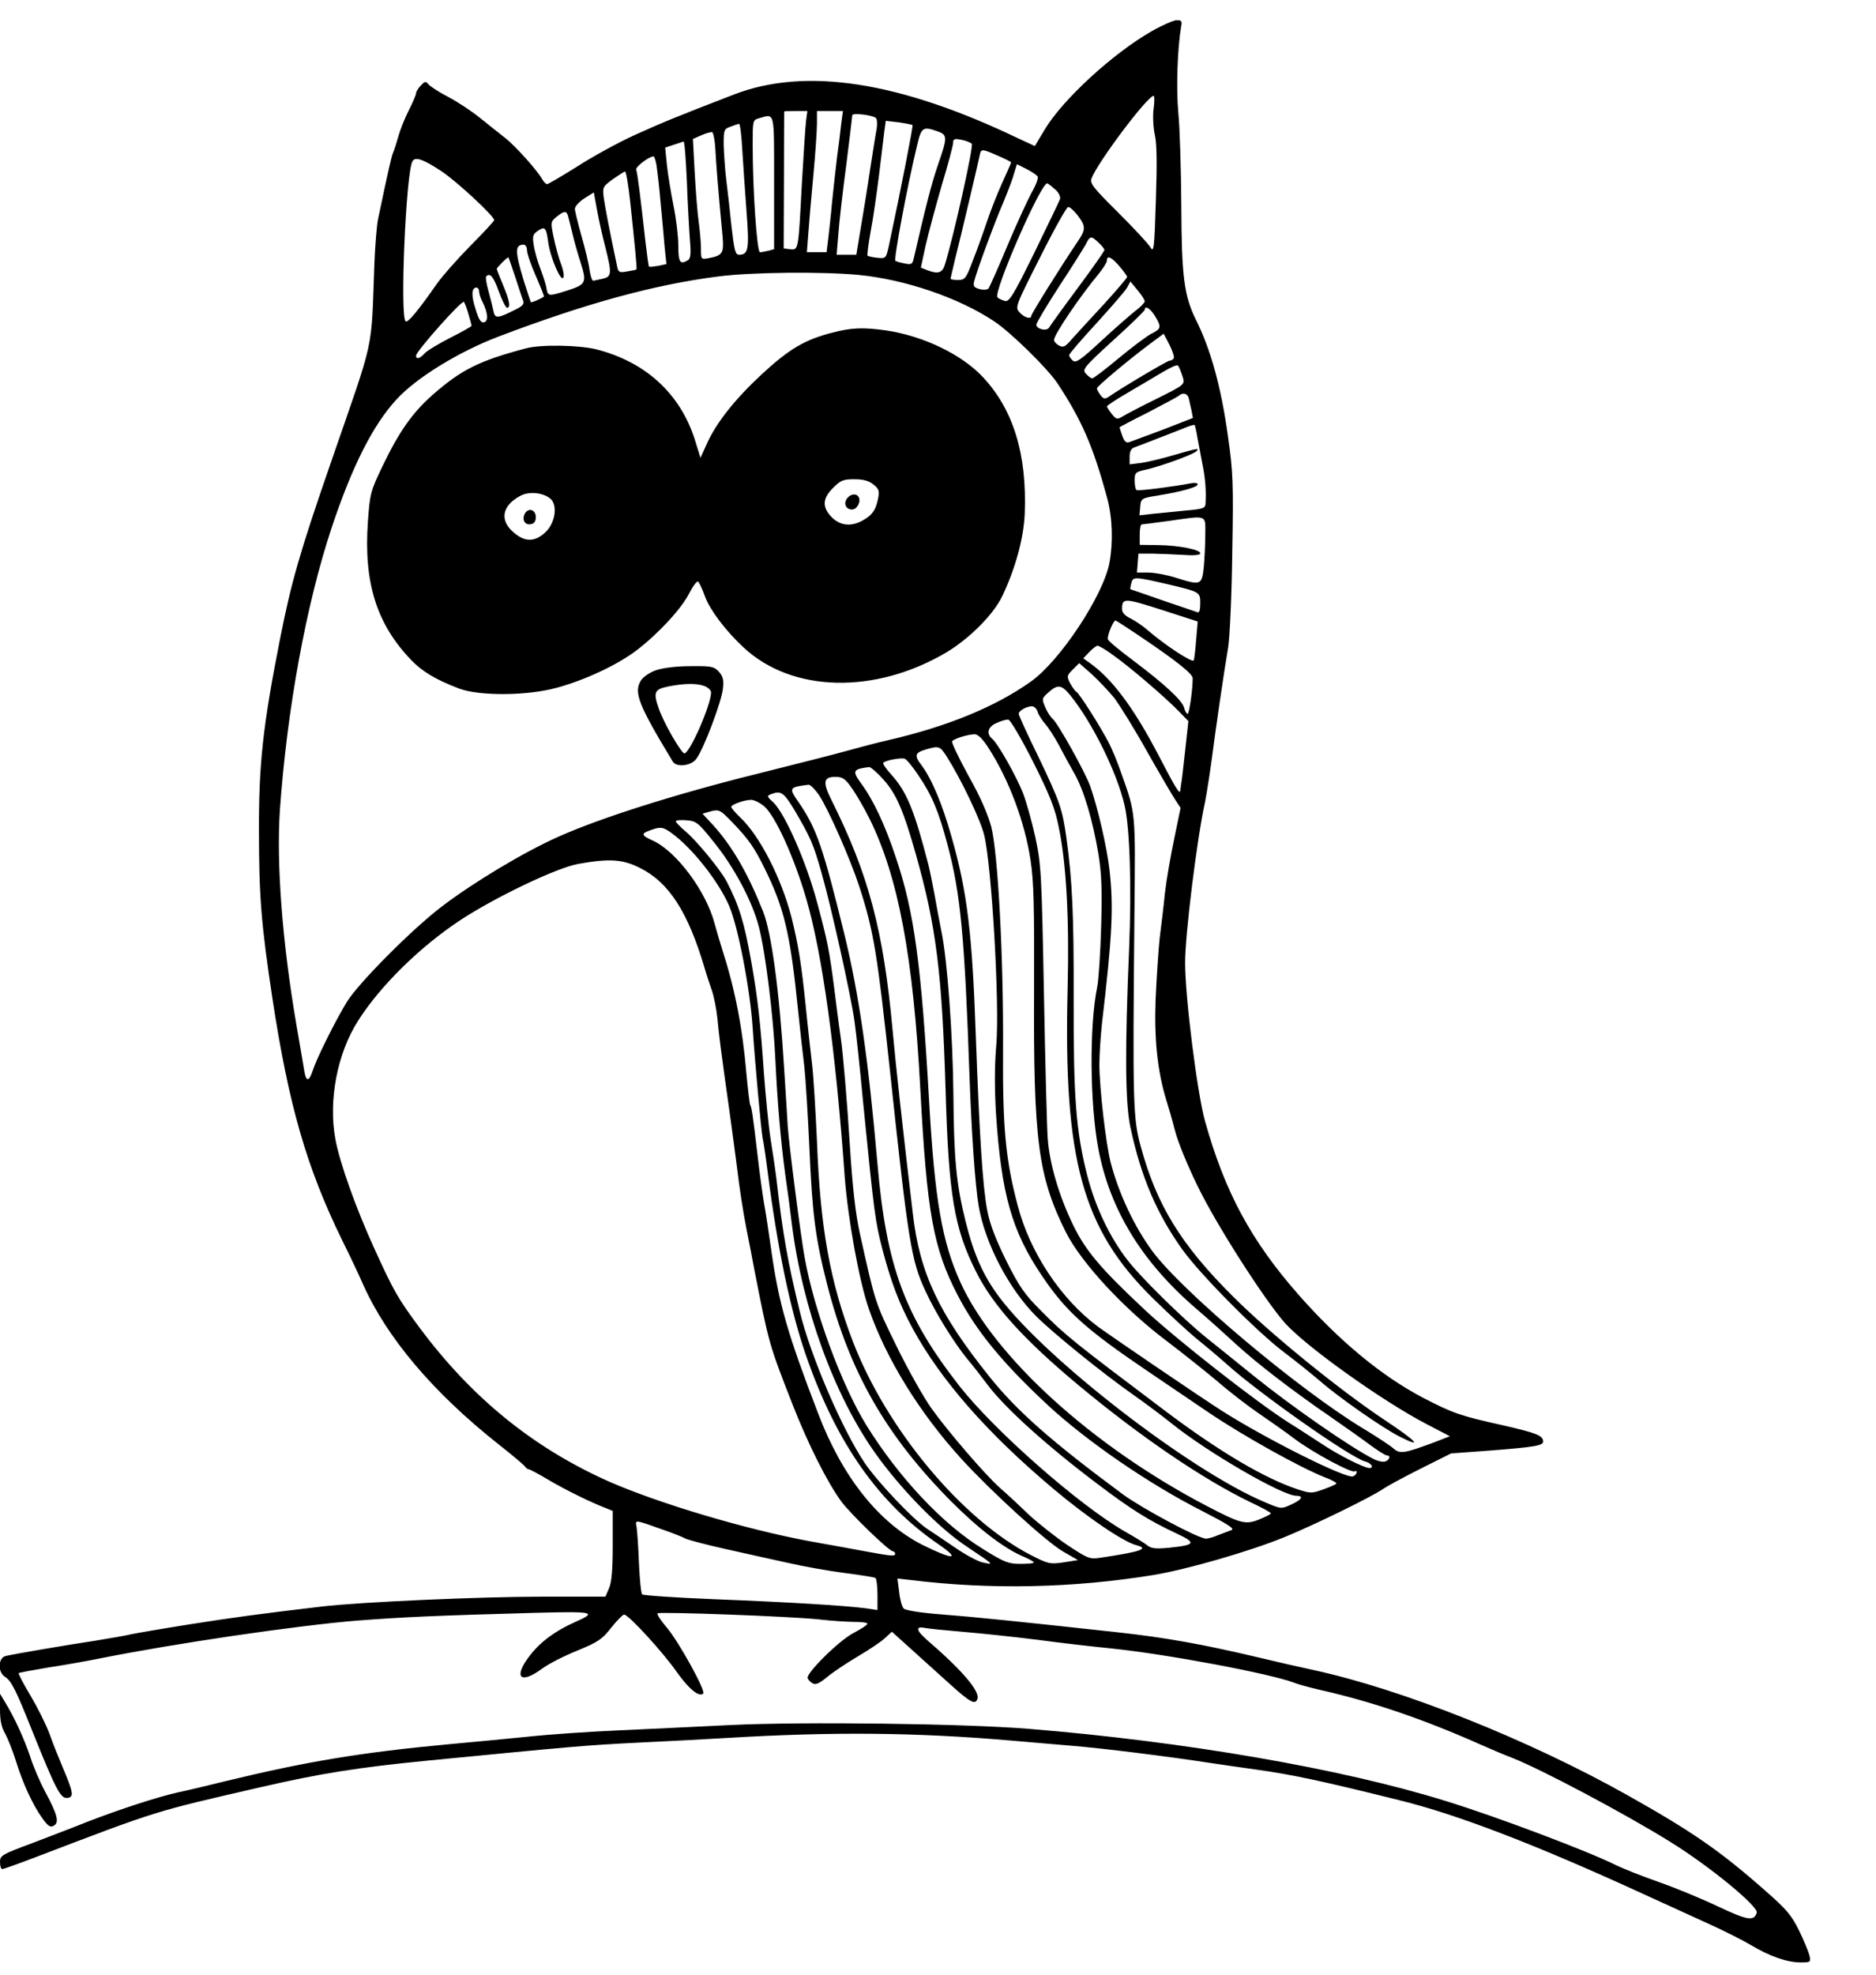 <?xml version="1.0" standalone="no"?>
<!DOCTYPE svg PUBLIC "-//W3C//DTD SVG 20010904//EN"
 "http://www.w3.org/TR/2001/REC-SVG-20010904/DTD/svg10.dtd">
<svg version="1.0" xmlns="http://www.w3.org/2000/svg"
 width="744pt" height="783pt" viewBox="0 0 744 783"
 preserveAspectRatio="xMidYMid meet">

<g transform="translate(0,783) scale(0.1,-0.1)"
fill="#000000" stroke="none">
<path d="M4567 7706 c-154 -88 -353 -271 -424 -390 l-39 -65 -65 30 c-473 227
-845 284 -1129 174 -231 -89 -281 -110 -390 -159 -64 -29 -167 -85 -229 -125
-62 -39 -117 -71 -121 -71 -5 0 -14 9 -20 20 -18 33 -108 134 -149 165 -21 17
-65 51 -98 78 -32 26 -88 63 -124 82 -37 19 -72 42 -79 50 -12 14 -15 13 -31
-4 -11 -11 -19 -25 -19 -31 0 -6 -13 -36 -29 -68 -16 -31 -34 -77 -41 -102 -7
-25 -16 -54 -21 -65 -7 -17 -18 -65 -60 -265 -5 -25 -11 -101 -14 -170 -14
-368 5 -279 -175 -800 -122 -353 -155 -468 -200 -696 -67 -339 -84 -494 -83
-759 0 -256 9 -370 53 -661 65 -427 136 -672 276 -959 33 -66 70 -145 83 -175
94 -212 278 -430 537 -635 55 -43 102 -83 106 -89 4 -6 11 -11 15 -11 4 0 40
-19 80 -43 68 -40 168 -89 226 -111 l27 -11 0 -135 c0 -96 -4 -146 -14 -170
l-15 -35 -248 0 c-248 0 -721 -21 -876 -39 -245 -29 -350 -43 -527 -71 -107
-17 -211 -35 -230 -39 -19 -5 -84 -16 -145 -26 -106 -16 -307 -50 -352 -60
-31 -7 -33 -64 -3 -83 25 -15 44 -54 109 -217 92 -229 111 -265 137 -263 28 3
26 19 -16 118 -15 36 -40 97 -54 137 -15 40 -50 109 -77 154 -27 45 -47 84
-45 86 2 2 57 12 122 23 66 10 155 26 199 35 300 60 778 130 1019 150 183 14
310 20 710 31 232 6 246 3 158 -36 -81 -36 -139 -79 -182 -135 -65 -85 -37
-114 49 -51 25 19 88 51 140 72 83 34 99 45 135 91 22 28 46 52 51 52 17 1
155 -150 210 -229 46 -65 88 -100 104 -84 11 10 -99 209 -145 262 -24 28 -40
53 -36 56 12 7 526 -12 639 -24 51 -6 115 -10 143 -10 27 0 50 -3 50 -7 0 -5
-25 -21 -55 -37 -57 -29 -189 -160 -182 -179 2 -6 10 -15 19 -20 12 -8 26 -2
59 25 24 20 80 57 124 83 44 26 92 58 106 72 l26 24 70 -63 c39 -35 107 -97
153 -138 88 -80 107 -90 116 -66 12 30 -60 114 -198 233 -45 39 -49 57 -10 49
15 -3 86 -10 157 -16 72 -6 202 -20 290 -31 88 -12 219 -27 290 -34 224 -23
632 -100 727 -136 14 -6 61 -19 105 -29 207 -47 410 -116 643 -220 36 -16 88
-38 117 -49 113 -44 447 -221 627 -333 157 -97 351 -257 343 -281 -11 -35 -37
-30 -154 25 -65 31 -172 75 -238 98 -66 23 -140 53 -165 65 -109 55 -483 196
-680 256 -412 128 -1035 235 -1650 285 -259 21 -895 29 -1185 15 -126 -6 -324
-16 -440 -21 -115 -5 -277 -16 -360 -25 -82 -8 -224 -22 -315 -30 -344 -32
-562 -68 -880 -145 -69 -17 -156 -38 -195 -46 -80 -18 -228 -66 -360 -117 -49
-20 -147 -57 -217 -84 -121 -45 -128 -49 -128 -75 0 -16 4 -28 9 -28 5 0 69
23 142 51 477 182 457 176 884 274 234 54 385 78 660 105 575 56 629 61 829
71 111 5 273 14 361 19 416 25 746 22 1120 -10 61 -5 171 -15 245 -21 123 -10
380 -42 555 -69 39 -6 117 -17 174 -25 150 -21 265 -46 571 -122 231 -57 541
-176 970 -373 74 -34 188 -86 252 -115 65 -29 143 -69 175 -88 72 -43 141 -67
194 -67 40 0 41 1 35 28 -4 15 -22 59 -41 98 -30 61 -49 84 -136 160 -178 157
-290 234 -543 376 -395 222 -896 421 -1246 497 -52 11 -153 34 -223 51 -216
51 -364 78 -557 99 -384 42 -569 61 -700 71 -79 6 -140 16 -146 23 -7 7 -15
36 -18 66 l-7 53 53 -6 c317 -39 643 -32 963 20 133 22 382 94 519 150 120 49
351 162 394 193 15 10 81 46 147 79 l120 60 150 11 c182 14 215 20 215 36 0
24 -27 34 -162 65 -167 37 -196 47 -317 110 -163 86 -330 224 -492 408 -187
213 -291 405 -370 687 -31 111 -79 492 -79 628 0 114 48 499 79 637 5 25 17
99 26 165 17 130 47 338 66 450 6 39 14 207 16 375 5 274 3 321 -17 460 -27
195 -68 344 -127 462 -47 95 -57 172 -58 453 -1 143 -6 309 -12 369 -9 98 -3
257 11 339 5 23 2 27 -17 27 -12 0 -58 -20 -100 -44z m8 -308 c-4 -30 -1 -75
5 -103 8 -35 9 -113 4 -260 -6 -194 -8 -208 -22 -185 -8 14 -66 76 -128 138
-100 99 -112 115 -105 135 25 65 222 327 246 327 4 0 4 -24 0 -52z m-1378 -45
c-3 -21 -10 -135 -17 -253 -14 -265 -13 -262 -47 -258 l-25 3 1 270 c0 149 1
271 1 273 0 1 21 2 46 2 l46 0 -5 -37z m139 -15 c-3 -29 -10 -87 -16 -128 -5
-41 -14 -122 -20 -180 -5 -58 -13 -126 -16 -152 l-6 -48 -39 0 -39 0 6 78 c3
42 12 146 20 231 8 85 14 176 14 203 l0 48 51 0 52 0 -7 -52z m137 25 c5 -3 7
-22 4 -42 -4 -20 -15 -92 -26 -161 -10 -69 -27 -173 -37 -232 l-18 -108 -39 0
-39 0 7 83 c3 45 17 167 31 271 13 104 24 194 24 199 0 10 74 2 93 -10z m-403
-257 l0 -264 -22 -6 c-13 -3 -28 -6 -34 -6 -12 0 -29 245 -29 425 0 97 0 99
25 106 64 18 60 35 60 -255z m549 228 c3 -3 -44 -245 -93 -474 -12 -55 -12
-55 -46 -52 -19 2 -37 6 -39 8 -3 2 3 46 12 97 10 50 24 151 33 222 9 72 18
149 21 173 l6 43 51 -6 c28 -4 53 -9 55 -11z m-675 -101 c4 -60 11 -170 17
-246 11 -145 7 -167 -30 -167 -15 0 -19 18 -30 113 -6 61 -16 146 -21 187 -5
41 -9 103 -10 137 0 58 1 62 28 71 15 6 30 11 33 11 4 1 10 -47 13 -106z m775
76 c39 -14 39 -23 0 -135 -25 -74 -46 -155 -96 -372 -5 -20 -10 -22 -37 -16
-17 3 -33 8 -35 10 -7 6 46 292 86 457 17 73 23 77 82 56z m-882 -70 c3 -56
10 -151 29 -350 5 -62 -1 -72 -53 -82 -33 -6 -33 -6 -33 36 0 23 -4 71 -9 107
-5 36 -12 124 -16 197 l-7 132 34 15 c18 8 37 13 42 12 5 -1 11 -31 13 -67z
m1017 21 c8 -8 -70 -359 -106 -477 -10 -35 -27 -41 -71 -24 l-25 10 19 88 c11
48 40 156 64 239 25 82 45 158 45 168 0 15 5 17 32 12 18 -3 37 -11 42 -16z
m-1130 -147 c3 -87 9 -191 12 -232 5 -56 3 -75 -7 -82 -32 -20 -39 -10 -39 59
0 37 -9 108 -19 157 -10 50 -22 122 -26 160 l-7 70 34 11 c18 6 36 12 39 13 4
0 9 -70 13 -156z m1244 95 c23 -10 42 -20 42 -22 0 -2 -16 -38 -35 -80 -19
-42 -46 -110 -60 -152 -14 -42 -39 -112 -56 -155 -28 -74 -32 -79 -60 -79 -16
0 -29 2 -29 5 0 3 9 40 19 83 20 77 88 367 97 409 5 24 8 24 82 -9z m-1364
-35 c3 -21 11 -87 16 -148 6 -60 13 -140 16 -176 l7 -66 -33 -7 c-18 -3 -34
-5 -36 -3 -2 1 -8 45 -14 97 -21 188 -32 275 -37 287 -4 11 51 53 69 53 3 0 9
-17 12 -37z m-853 -22 c63 -42 209 -178 209 -194 0 -3 -43 -50 -96 -103 -53
-54 -112 -121 -132 -150 -74 -106 -114 -154 -123 -148 -24 14 1 593 27 635 11
19 44 7 115 -40z m2364 -21 c4 -6 -7 -35 -24 -64 -16 -30 -60 -125 -97 -213
-36 -87 -70 -162 -74 -167 -5 -5 -21 -6 -35 -2 -22 6 -26 11 -22 29 9 39 83
239 115 312 16 39 36 89 42 112 l13 42 38 -19 c21 -11 41 -24 44 -30z m-1616
-97 c18 -169 28 -268 25 -271 -1 -2 -17 -5 -36 -8 -32 -6 -36 -4 -41 22 -30
142 -46 226 -52 266 -6 46 -6 47 36 78 23 16 45 30 48 30 4 0 13 -53 20 -117z
m1688 44 c12 -11 19 -26 17 -36 -3 -9 -49 -104 -102 -213 -84 -171 -100 -196
-117 -191 -11 3 -24 9 -29 14 -19 18 176 464 198 452 6 -3 21 -15 33 -26z
m-1786 -228 c26 -104 25 -116 -11 -124 -16 -4 -33 -7 -37 -8 -5 -1 -11 18 -15
43 -3 25 -18 86 -32 135 -14 50 -26 98 -26 107 0 10 17 28 38 42 l37 23 13
-71 c7 -39 22 -105 33 -147z m1873 127 c33 -44 33 -56 -3 -108 -64 -95 -181
-282 -181 -290 0 -15 -27 -8 -46 13 -19 21 -18 23 81 219 55 110 105 199 111
199 7 1 23 -14 38 -33z m-2021 -3 c3 -10 10 -40 17 -68 6 -27 21 -80 33 -117
25 -80 22 -86 -60 -112 -68 -21 -70 -21 -76 12 -2 15 -14 50 -24 77 -11 28
-23 70 -26 92 -6 36 -4 44 15 57 29 20 34 15 42 -43 8 -61 50 -159 60 -142 4
6 0 31 -9 54 -9 23 -22 71 -29 105 -13 62 -12 63 12 83 30 24 39 24 45 2z
m2104 -105 c13 -12 23 -25 23 -29 0 -5 -48 -73 -106 -151 -58 -78 -109 -149
-113 -156 -9 -17 -51 -7 -51 11 0 7 41 75 90 151 50 76 97 151 106 167 17 35
21 35 51 7z m-2267 -30 c0 -13 16 -59 35 -102 19 -44 34 -81 32 -82 -11 -8
-49 -25 -52 -22 -1 2 -14 42 -29 89 -34 113 -34 139 1 139 7 0 13 -10 13 -22z
m-47 -105 c14 -43 28 -86 32 -95 5 -13 -3 -22 -32 -36 -70 -35 -80 -36 -86 -5
-3 15 -12 51 -20 80 -8 28 -12 54 -9 57 15 16 29 0 50 -59 13 -36 28 -65 33
-65 15 0 10 28 -16 90 -14 33 -25 62 -25 64 0 5 41 46 46 46 1 0 13 -35 27
-77z m2396 42 c17 -20 31 -39 31 -43 0 -4 -42 -53 -92 -108 -51 -55 -108 -117
-126 -137 -27 -32 -35 -36 -52 -27 -11 6 -20 16 -20 22 0 21 102 172 177 262
18 22 33 46 33 53 0 22 17 15 49 -22z m-1033 -35 c183 -18 396 -90 537 -184
65 -43 211 -186 251 -246 96 -146 141 -248 197 -455 21 -78 24 -174 9 -256
-24 -129 -196 -390 -313 -472 -141 -100 -332 -178 -567 -232 -36 -8 -105 -26
-155 -40 -49 -14 -216 -56 -371 -95 -314 -78 -614 -173 -779 -247 -139 -62
-337 -181 -463 -277 -117 -89 -327 -300 -375 -376 -43 -69 -120 -223 -136
-272 -15 -47 -27 -48 -34 -5 -3 17 -17 102 -32 187 -56 328 -79 637 -65 848
28 398 104 815 205 1119 82 246 164 408 258 510 79 86 247 189 405 249 345
131 618 206 871 238 130 17 410 20 557 6z m1134 -105 c-1 -5 -17 -23 -38 -38
-20 -16 -81 -69 -135 -119 -81 -75 -100 -88 -112 -78 -8 7 -15 17 -15 22 0 5
49 62 109 127 59 65 114 128 121 141 l13 24 28 -34 c16 -19 29 -39 29 -45z
m-2640 40 c0 -9 6 -28 14 -43 21 -42 24 -76 5 -80 -12 -2 -21 12 -33 53 -18
55 -16 85 4 85 5 0 10 -7 10 -15z m-42 -91 c7 -23 12 -43 12 -46 0 -2 -38 -24
-84 -47 -47 -24 -92 -51 -102 -62 -19 -21 -34 -25 -34 -9 0 17 182 222 190
213 3 -4 12 -27 18 -49z m2722 -6 c27 -44 25 -52 -12 -70 -18 -9 -77 -53 -130
-97 -54 -45 -101 -81 -106 -81 -5 0 -16 8 -25 18 -16 17 -10 25 108 133 69 62
125 117 125 121 0 19 22 5 40 -24z m75 -168 c-3 -6 -11 -10 -17 -10 -8 0 -181
-102 -241 -143 -15 -10 -21 -9 -33 7 -8 11 -14 23 -14 26 0 8 122 110 203 171
l62 46 23 -44 c12 -24 20 -48 17 -53z m33 -67 c13 -39 17 -35 -113 -100 -55
-27 -110 -56 -123 -64 -21 -13 -25 -12 -43 10 -10 13 -19 26 -19 30 0 3 39 29
86 56 47 28 109 64 137 81 29 17 55 29 58 25 4 -3 11 -20 17 -38z m26 -90 c2
-10 7 -32 11 -49 l6 -31 -118 -46 c-65 -24 -126 -47 -135 -50 -12 -4 -19 3
-27 25 -6 17 -11 32 -11 34 0 1 51 28 113 59 61 32 116 61 122 66 15 14 33 10
39 -8z m35 -159 c5 -27 14 -74 20 -106 11 -53 15 -104 12 -154 -1 -19 -9 -22
-78 -28 -43 -4 -102 -10 -131 -13 l-53 -6 3 34 c3 33 4 34 73 45 96 16 155 33
155 44 0 5 -12 7 -27 4 -73 -14 -209 -31 -215 -27 -5 2 -8 19 -8 38 0 32 2 34
53 45 63 16 178 58 192 71 14 14 1 11 -89 -15 -44 -13 -102 -27 -128 -31 l-48
-6 0 31 c0 20 6 32 18 36 9 3 58 22 107 41 50 19 99 39 110 43 11 4 21 6 23 5
1 -1 7 -24 11 -51z m31 -383 c0 -37 -3 -96 -6 -130 -8 -71 -11 -73 -112 -41
-35 11 -84 20 -108 20 l-45 0 3 38 3 37 60 0 c33 -1 87 -3 120 -5 35 -3 62 -1
65 5 6 15 -84 33 -167 34 l-73 1 0 40 c0 22 3 40 8 41 4 0 50 6 102 13 162 23
150 27 150 -53z m-150 -197 c130 -31 130 -31 130 -76 0 -28 -4 -39 -12 -35 -7
2 -69 24 -138 47 -69 24 -126 44 -127 44 -1 1 0 12 4 25 6 25 13 25 143 -5z
m-10 -106 l130 -42 -6 -70 c-3 -39 -7 -77 -10 -84 -3 -12 -111 58 -183 120
-18 16 -49 37 -67 46 -23 11 -34 23 -34 37 0 46 8 45 170 -7z m-109 -94 c152
-102 219 -155 219 -173 0 -47 -14 -141 -20 -141 -4 0 -11 11 -14 24 -7 29 -79
95 -204 189 -51 38 -96 75 -98 82 -5 12 21 75 30 75 2 0 41 -25 87 -56z m-97
-81 c67 -47 210 -170 260 -222 l39 -40 -13 -118 c-7 -65 -14 -125 -16 -133 -1
-8 -3 -19 -3 -24 -2 -18 -18 8 -86 139 -98 188 -185 305 -275 368 l-24 17 24
25 c13 14 28 25 33 25 5 0 33 -16 61 -37z m5 -170 c21 -28 81 -124 131 -214
51 -90 102 -177 113 -193 l19 -29 -25 -121 c-14 -66 -31 -164 -37 -216 -5 -52
-15 -133 -21 -180 -5 -47 -12 -155 -16 -240 -6 -159 7 -285 42 -400 8 -25 24
-80 35 -123 11 -44 52 -143 90 -220 73 -151 260 -443 344 -540 82 -93 387
-311 564 -403 l92 -48 -62 -24 c-118 -44 -136 -47 -161 -25 -12 11 -65 46
-118 78 -255 153 -721 545 -839 705 -72 98 -132 226 -165 350 -19 73 -45 297
-45 390 0 41 5 113 10 160 41 349 47 463 30 613 -10 87 -47 248 -76 329 -18
53 -129 252 -150 269 -8 7 -22 28 -29 46 -14 33 -13 35 13 58 37 33 52 31 87
-12 88 -109 185 -306 215 -436 21 -91 28 -322 18 -567 -17 -396 -16 -611 5
-709 42 -197 105 -344 207 -486 72 -100 298 -328 405 -408 44 -33 107 -84 140
-112 73 -64 249 -187 317 -221 93 -47 68 -19 -60 66 -182 121 -457 345 -602
490 -207 206 -303 363 -366 595 -31 113 -32 171 -25 925 4 405 6 392 -53 557
-13 39 -35 91 -47 115 -32 63 -120 202 -131 206 -4 2 -15 17 -24 33 -14 28
-13 31 11 55 l25 25 50 -44 c27 -25 67 -67 89 -94z m-304 -55 c4 -13 18 -34
30 -48 13 -14 37 -52 55 -85 17 -33 45 -84 61 -112 37 -64 73 -186 95 -318 13
-79 15 -141 11 -290 -3 -104 -10 -212 -16 -240 -31 -151 -29 -461 5 -640 46
-242 173 -449 390 -635 48 -41 119 -105 158 -141 81 -74 218 -180 374 -287 59
-41 130 -91 159 -113 29 -21 57 -39 63 -39 16 0 12 -17 -6 -24 -8 -3 -30 1
-47 10 -90 45 -326 209 -477 331 -63 51 -146 118 -185 149 -90 72 -265 244
-314 309 -72 93 -128 213 -160 338 -44 175 -54 307 -53 697 1 327 -5 468 -29
640 -16 114 -26 142 -110 318 -44 89 -79 167 -79 172 0 12 30 29 52 30 9 0 20
-10 23 -22z m-18 -198 c67 -134 87 -184 102 -260 30 -144 42 -364 35 -640 -17
-677 58 -952 338 -1227 62 -61 142 -135 178 -164 36 -29 88 -73 116 -98 126
-114 492 -371 548 -385 24 -6 37 -26 17 -26 -21 0 -124 52 -191 97 -40 26 -98
64 -129 83 -128 81 -452 335 -574 450 -172 161 -231 231 -280 331 -57 117 -95
246 -102 347 -3 42 -10 302 -15 578 -9 474 -11 506 -34 615 -14 63 -36 141
-49 175 -28 70 -99 195 -121 214 -26 21 -19 49 17 64 17 8 38 14 46 13 8 -1
52 -76 98 -167z m-175 52 c80 -125 142 -291 165 -442 13 -85 15 -184 14 -511
-3 -601 16 -743 126 -964 61 -121 231 -305 402 -433 62 -47 152 -119 200 -159
47 -41 120 -97 161 -125 41 -28 107 -74 145 -103 75 -56 229 -138 239 -128 3
4 6 2 6 -4 0 -6 -6 -13 -14 -16 -27 -11 -344 148 -519 259 -98 63 -427 287
-492 334 -147 109 -271 295 -319 481 -48 181 -60 308 -58 617 2 368 -20 779
-47 885 -14 51 -44 120 -91 203 -38 70 -67 130 -64 135 6 10 60 27 89 28 14 0
32 -18 57 -57z m-167 -32 c57 -90 133 -249 148 -310 30 -122 62 -671 48 -835
-7 -80 -7 -170 -1 -270 21 -319 63 -466 181 -641 95 -142 175 -214 419 -379
58 -39 168 -114 245 -166 135 -91 357 -215 457 -255 27 -10 48 -21 48 -25 0
-3 -22 -13 -50 -23 -47 -17 -52 -17 -102 -1 -131 43 -311 149 -525 310 -364
274 -397 300 -494 398 -67 67 -86 95 -139 200 -42 86 -65 145 -75 200 -18 93
-31 304 -45 687 -14 409 -34 575 -96 791 -37 133 -80 233 -120 286 -29 38 -26
49 19 62 51 15 55 13 82 -29z m-114 -72 c55 -81 81 -142 117 -278 52 -194 68
-370 87 -920 8 -220 22 -426 36 -510 25 -148 119 -329 229 -439 70 -69 261
-224 385 -311 50 -35 119 -87 155 -116 141 -113 436 -284 491 -284 31 0 22
-16 -21 -35 -39 -18 -39 -18 -107 11 -295 125 -862 563 -1048 809 -65 86 -103
171 -136 304 -37 149 -46 249 -48 501 -2 232 -24 538 -48 650 -8 41 -21 109
-28 150 -8 41 -18 93 -24 115 -55 213 -85 287 -148 356 -20 22 -33 42 -30 45
9 10 71 21 85 16 7 -2 31 -31 53 -64z m-138 -18 c52 -57 81 -126 130 -300 80
-283 103 -470 117 -930 12 -418 34 -549 121 -722 68 -135 189 -269 409 -452
243 -202 490 -370 678 -461 45 -21 82 -41 82 -45 0 -3 -20 -13 -44 -23 -56
-23 -75 -18 -211 53 -452 236 -841 589 -976 886 -73 160 -102 328 -124 714
-31 545 -59 754 -132 970 -43 130 -90 230 -140 297 -34 47 -30 54 34 62 6 0
31 -21 56 -49z m-126 -33 c17 -23 49 -78 71 -122 114 -230 174 -546 202 -1075
26 -488 51 -627 147 -813 74 -143 177 -269 361 -440 154 -142 398 -310 609
-417 103 -53 131 -71 117 -76 -10 -4 -34 -13 -53 -20 -18 -8 -40 -14 -48 -14
-30 0 -252 119 -329 175 -285 211 -420 330 -530 467 -201 251 -277 411 -304
648 -39 327 -68 591 -80 725 -36 395 -95 618 -242 912 -36 72 -33 93 15 93 28
0 39 -7 64 -43z m-129 -29 c37 -56 123 -250 160 -363 57 -176 71 -262 122
-735 72 -675 84 -749 141 -870 39 -85 112 -202 163 -265 23 -27 61 -76 84
-107 71 -93 234 -240 433 -390 136 -103 205 -146 314 -197 81 -38 77 -46 -28
-57 -52 -5 -71 -3 -85 8 -9 8 -51 34 -92 57 -182 105 -516 399 -655 576 -217
278 -290 475 -325 880 -36 413 -73 672 -131 910 -85 346 -110 419 -180 522
-42 60 -41 62 38 72 7 0 25 -18 41 -41z m-97 -60 c62 -106 74 -131 107 -248
37 -128 117 -487 131 -590 6 -41 22 -190 35 -330 43 -434 47 -462 76 -575 35
-131 65 -211 119 -311 111 -204 295 -415 558 -636 134 -113 280 -212 330 -224
53 -14 16 -26 -145 -50 -41 -6 -49 -2 -128 50 -46 31 -117 87 -157 124 -39 38
-89 84 -111 103 -56 49 -205 222 -271 314 -31 43 -94 155 -140 249 -85 174
-83 167 -145 446 -17 78 -29 180 -40 355 -10 163 -27 362 -35 415 -2 14 -14
99 -25 190 -21 163 -28 199 -70 354 -43 161 -127 351 -174 396 -25 22 -25 25
-9 31 40 16 51 8 94 -63z m-121 16 c45 -38 120 -204 168 -369 63 -216 116
-596 152 -1100 13 -169 57 -413 96 -525 69 -198 201 -412 368 -595 118 -129
336 -328 402 -366 l59 -34 -57 -9 c-55 -8 -61 -6 -130 29 -273 141 -571 498
-705 845 -91 237 -130 451 -143 795 -6 127 -14 266 -20 310 -5 44 -17 148 -25
230 -18 173 -29 239 -56 348 -40 155 -125 322 -203 396 -20 19 -36 38 -36 42
0 9 49 27 77 28 12 1 36 -11 53 -25z m-124 -66 c61 -63 85 -97 124 -176 80
-161 104 -261 135 -567 8 -77 19 -178 25 -225 5 -47 14 -191 20 -320 11 -262
24 -361 70 -541 89 -349 234 -601 493 -862 111 -111 212 -188 290 -220 20 -9
37 -18 37 -21 0 -4 -24 -6 -53 -6 -47 0 -64 6 -147 58 -160 97 -336 285 -465
493 -98 160 -206 452 -244 664 -15 81 -62 446 -67 520 -2 33 -8 134 -14 225
-19 310 -50 542 -84 627 -62 155 -123 259 -199 343 l-41 44 24 7 c42 12 44 11
96 -43z m-77 -74 c83 -102 155 -238 181 -340 26 -101 57 -353 65 -524 8 -173
22 -329 39 -455 8 -55 20 -143 26 -195 42 -335 168 -681 331 -911 101 -142
252 -297 364 -371 109 -73 108 -72 65 -63 -19 3 -69 30 -110 58 -41 28 -93 63
-116 78 -56 39 -192 182 -244 258 -89 132 -216 426 -258 601 -48 197 -68 310
-92 520 -5 41 -16 116 -24 165 -8 50 -19 164 -26 255 -14 206 -25 304 -51 450
-28 156 -48 220 -97 315 -24 46 -116 158 -161 197 -23 19 -41 38 -41 42 0 4
19 6 42 4 39 -3 46 -8 107 -84z m-168 35 c82 -58 189 -193 231 -291 36 -85 83
-331 93 -483 8 -124 34 -413 40 -440 3 -11 12 -72 20 -135 39 -302 90 -547
152 -725 120 -347 289 -586 526 -748 90 -62 57 -62 -64 -2 -174 88 -319 270
-415 523 -120 312 -155 434 -184 637 -11 77 -24 165 -30 195 -5 30 -17 114
-25 185 -19 163 -24 195 -30 205 -2 4 -9 61 -15 126 -16 186 -46 336 -97 494
-8 25 -21 69 -29 99 -34 128 -151 285 -244 328 -47 21 -49 28 -12 41 40 15 51
14 83 -9z m-123 -140 c115 -57 191 -175 257 -399 7 -25 20 -63 28 -86 8 -23
18 -72 22 -110 6 -65 12 -115 50 -384 9 -63 22 -164 30 -225 7 -60 22 -159 34
-220 12 -60 26 -132 31 -160 59 -302 60 -305 152 -540 62 -159 138 -310 194
-387 37 -50 190 -198 205 -198 5 0 9 -5 9 -10 0 -11 -17 -9 -125 11 -27 5
-124 23 -215 39 -253 47 -595 149 -794 236 -299 133 -543 330 -751 609 -86
116 -103 145 -179 312 -75 164 -138 341 -156 437 -28 153 7 339 90 469 88 139
248 296 410 402 140 91 379 205 463 220 123 22 176 19 245 -16z m90 -2623 c40
-14 81 -30 91 -36 11 -5 81 -24 158 -41 76 -17 188 -42 248 -55 61 -14 161
-32 224 -40 63 -8 119 -17 123 -20 4 -3 8 -32 8 -66 l0 -61 -47 7 c-84 11
-320 25 -603 36 -151 6 -279 15 -283 19 -5 5 -10 60 -13 122 -2 63 -7 127 -9
143 -6 32 -13 33 103 -8z"/>
<path d="M3300 6511 c-107 -27 -171 -65 -277 -163 -108 -100 -182 -193 -220
-278 l-25 -55 -23 74 c-58 180 -194 306 -390 356 -69 17 -219 20 -279 4 -186
-49 -257 -85 -371 -185 -80 -71 -132 -145 -197 -280 -49 -102 -51 -111 -59
-223 -17 -240 34 -404 171 -547 44 -46 97 -78 191 -114 81 -30 273 -29 389 4
111 30 240 91 315 148 86 66 178 165 209 227 15 29 31 50 35 45 5 -5 17 -31
27 -59 20 -54 82 -136 153 -202 192 -179 521 -187 805 -19 90 54 184 148 219
219 53 109 87 233 91 331 9 235 -45 412 -166 541 -84 90 -236 163 -384 185
-93 13 -137 11 -214 -9z m163 -601 c22 -17 25 -26 20 -53 -9 -47 -21 -66 -56
-87 -47 -29 -93 -26 -128 9 -39 40 -38 74 5 117 30 30 41 34 84 34 35 0 57 -6
75 -20z m-1279 -58 c29 -27 17 -99 -23 -134 -42 -38 -81 -37 -126 3 -55 48
-43 106 30 144 35 18 90 12 119 -13z"/>
<path d="M3360 5855 c-16 -20 -6 -45 19 -45 20 0 37 32 26 50 -9 15 -31 12
-45 -5z"/>
<path d="M2081 5793 c-12 -24 1 -46 25 -41 13 2 19 12 19 28 0 30 -30 39 -44
13z"/>
<path d="M2602 5173 c-24 -8 -50 -26 -59 -39 -31 -48 -13 -95 125 -323 14 -24
72 -18 93 10 29 37 101 228 106 279 4 36 0 49 -17 68 -19 20 -30 22 -113 21
-55 0 -109 -7 -135 -16z m192 -63 c14 -5 26 -17 26 -25 0 -48 -81 -234 -105
-242 -11 -3 -82 119 -102 177 -23 65 -18 77 35 88 64 13 115 14 146 2z"/>
<path d="M0 1053 c0 -44 6 -72 20 -95 10 -18 29 -65 41 -103 28 -92 69 -181
106 -232 23 -33 33 -39 46 -31 23 12 15 44 -33 133 -21 39 -48 102 -60 140
-23 69 -62 155 -100 217 l-20 33 0 -62z"/>
</g>
</svg>
